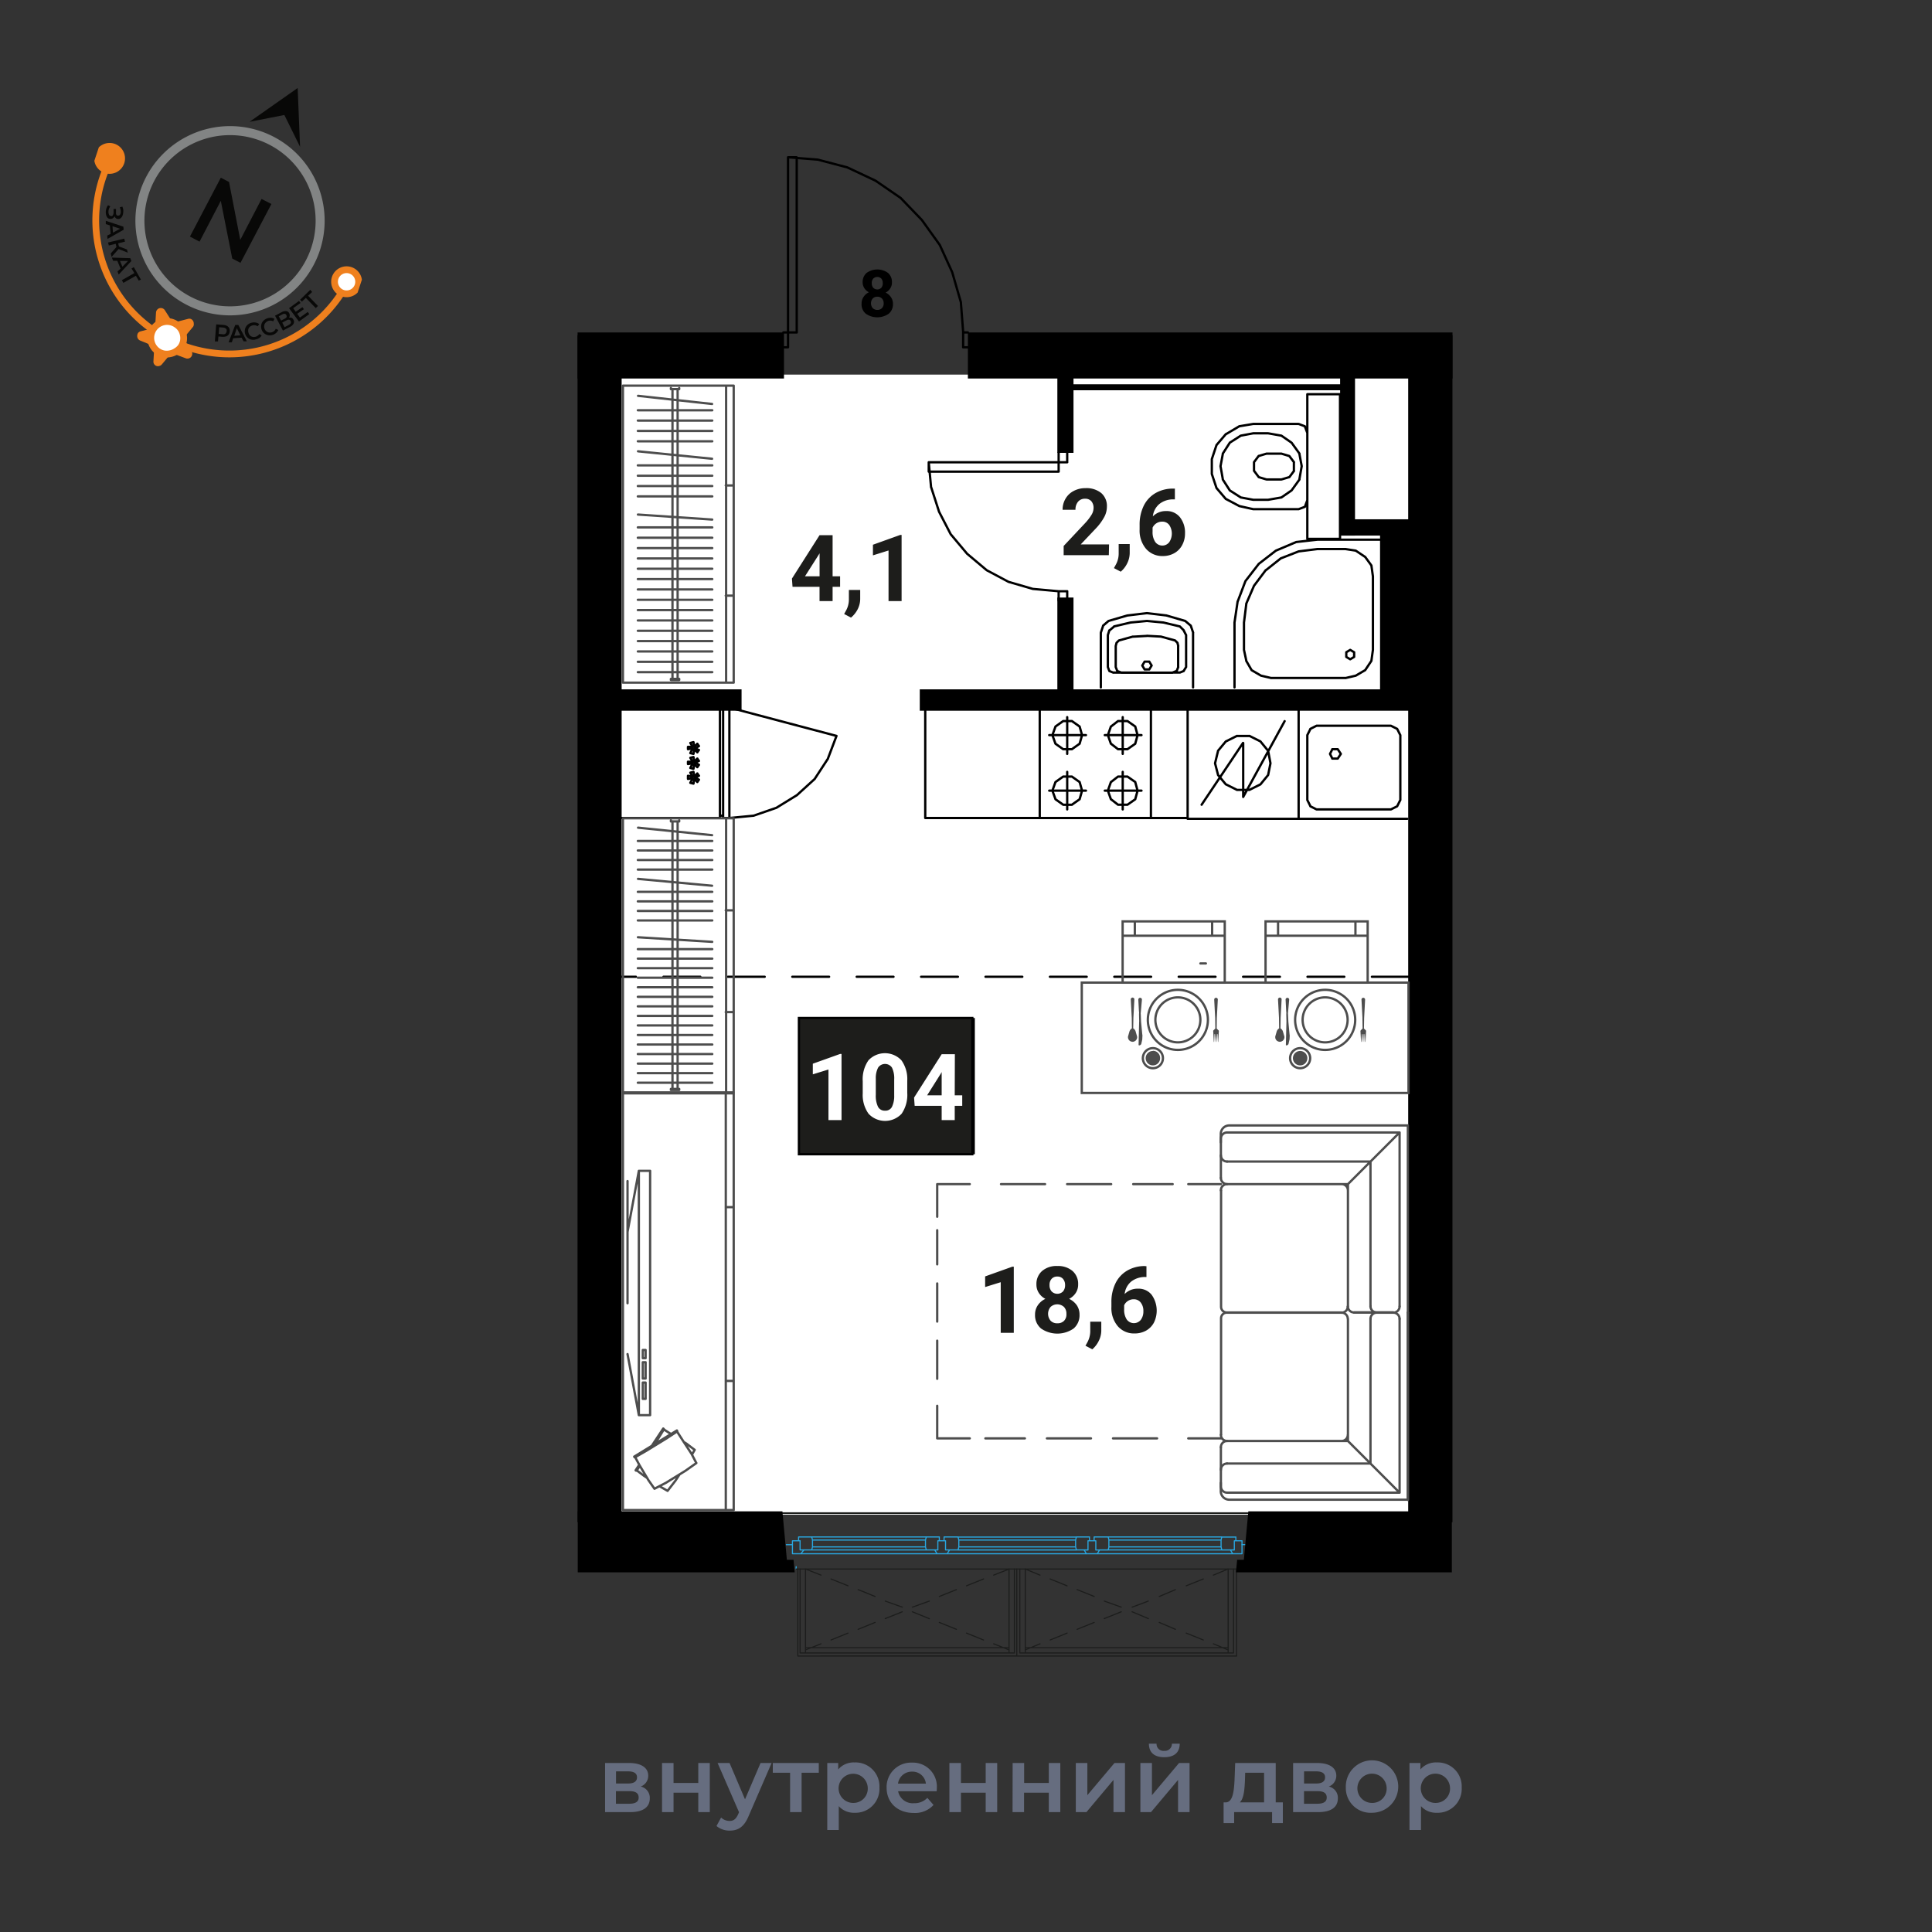 <svg xmlns="http://www.w3.org/2000/svg" viewBox="0 0 420 420"><rect x="0" y="0" width="420" height="420" fill="#333333" stroke="none"/><defs><clipPath id="a"><path transform="rotate(-71.65 49.14 49.255)" fill="none" d="M15.62 17.58h67.04v63.34H15.62z"/></clipPath></defs><g data-name="03 квартира"><path fill="#fff" d="M306.16 329.28H130V81.44h176.16z"/><g stroke-linecap="round" stroke-linejoin="round" stroke-width=".24"><path fill="none" stroke="#1d1e1b" d="M272.25 329H169.24"/><path stroke="#1c1d1c" d="M168.55 328.87h104.31"/><path stroke="#29a7e0" d="M265.47 334.79h-24.41M241.06 334.79v1.49M241.06 336.28h24.41M265.45 336.28v-1.49M265.61 334.12l-.16.67M265.45 336.28l.16.66M265.63 334.12h-24.72M240.91 334.12l.17.67M241.06 334.79h24.41M241.06 336.28h24.41M241.08 336.28l-.17.66M240.91 336.94h24.72M268.33 336.94v-1.99M268.33 334.95h.34M268.66 334.95v-.83M268.67 334.14h-3.03M265.61 334.12l-.16.67M265.45 334.79v1.49M265.45 336.28l.16.66M265.64 336.96h2.69M238.22 334.95v2.01M238.22 336.96h2.69M240.91 336.94l.17-.66M241.06 336.28v-1.49M241.08 334.79l-.17-.67M240.9 334.12h-3.03M237.85 334.12v.83M237.85 334.95h.35M233.83 334.79h-25.39M208.44 334.79v1.49M208.44 336.28h25.39M233.83 336.28v-1.49M234 334.12l-.17.67M233.83 336.28l.17.66M234.01 334.14h-25.74M208.27 334.14l.17.66M208.44 334.79h25.39M208.44 336.28h25.39M208.44 336.29l-.17.67M208.27 336.96h25.74M236.52 336.94v-1.99M236.52 334.95h.34M236.84 334.95v-.83M236.86 334.12H234M234 334.12l-.17.67M233.83 334.79v1.49M233.83 336.28l.17.66M234 336.94h2.51M205.55 334.95v1.99M205.55 336.94h2.69M208.27 336.96l.17-.67M208.44 336.28v-1.49M208.44 334.8l-.17-.68M208.26 334.12h-3.03M205.23 334.12v.83M205.23 334.95h.32M201.19 334.79h-24.56M176.63 334.79v1.49M176.63 336.28h24.56M201.19 336.28v-1.49M201.37 334.12l-.18.67M201.19 336.28l.18.66M201.36 334.12h-24.9M176.46 334.12l.17.67M176.63 334.79h24.56M176.63 336.28h24.56M176.63 336.28l-.17.66M176.46 336.94h24.9M203.88 336.94v-1.99M203.88 334.95h.32M204.2 334.95v-.83M204.22 334.12h-2.86M201.37 334.12l-.18.67M201.19 334.79v1.49M201.19 336.28l.18.66M201.36 336.94h2.54M173.93 334.95v1.99M173.93 336.94h2.53M176.46 336.94l.17-.66M176.63 336.28v-1.49M176.63 334.79l-.17-.67M176.46 334.12h-2.85M173.61 334.12v.83M173.61 334.95h.32M237.85 334.95h-1.01M205.21 334.95h-1.01M236.18 337.79l-.49-.83M235.68 336.94h-29.27M203.04 336.94h-28.25M174.76 336.94l-.66.83M267.98 337.77l-.5-.83M267.46 336.94h-28.42M239.04 336.94l-.5.83M206.42 336.94l-.51.83M203.7 337.76l-.5-.83M174.1 337.77h93.88M174.1 337.77h29.61M238.54 337.77h29.44M205.91 337.77h30.29M270 334.95h-1.67M268.33 334.95v1.99M268.32 336.94h-.84M267.48 336.94l.5.83M267.97 337.77h2.02M270 337.77v-2.82M238.19 334.95h-1.67M236.52 334.95v1.99M236.53 336.96h-.84M235.69 336.96l.49.83M236.18 337.77h2.37M238.54 337.77l.5-.83M239.06 336.96h-.84M238.22 336.96v-2.01M205.56 334.95h-1.68M203.88 334.95v1.99M203.87 336.94h-.67M203.2 336.94l.5.82M203.71 337.77h2.19M205.91 337.77l.51-.83M206.41 336.94h-.86M205.55 336.94v-1.99M173.95 334.95h-1.68M172.27 334.95v2.82M172.27 337.77h1.85M174.1 337.77l.66-.83M174.78 336.94h-.85M173.93 336.94v-1.99M237.85 334.95h-1.01M238.55 337.77h-2.37M172.27 336.94v-1.16M270 335.78v1.16M205.21 334.95h-1.01M205.9 337.77h-2.19M173.08 340.59v.5"/><path stroke="#1c1d1c" d="M268.98 341.09h-95.9"/><path stroke="#29a7e0" d="M268.99 341.09v-.5M271.18 335.78H270M172.27 335.8h-1.35"/><path stroke="#1c1d1c" d="M268.82 360v-18.91M221.04 341.09V360M226.09 360h42.75M221.04 360h47.78M268.82 360v-18.91M221.04 360v-18.91M268.82 360h-47.78M221.7 359.34v-18.25M268.82 360v-18.91M268.15 359.34H221.7M268.16 341.1v18.24M222.88 359.34h-1.18M222.88 341.09v18.25M221.7 341.09v18.25M268.16 359.34h-1.17M268.16 341.1v18.24M266.99 341.09v18.25M222.88 359.34v-1.16M266.99 358.18v1.16M222.88 358.18h44.09M266.97 359.34h-44.09M221.04 360v-18.91M173.44 341.1v18.91M178.29 359.99h42.74M173.44 360.01h47.6M173.44 341.1v18.91M173.44 360.01V341.1M221.04 360.01h-47.6M173.93 359.34v-18.25M221.04 360v-18.91M220.54 359.34h-46.61M220.52 341.09v18.25M175.11 359.34h-1.18M175.11 341.09v18.25M173.93 341.09v18.25M220.52 359.34h-1.17M220.52 341.09v18.25M219.35 341.09v18.25M175.11 359.34v-1.16M219.35 358.18v1.16M175.11 358.18h44.26M219.37 359.34h-44.26M266.96 358.67l-3.18-1.32M261.59 356.52l-3.72-1.5M255.53 354.2l-3.52-1.5M249.64 351.87l-3.53-1.49M243.76 349.38l-3.71-1.32M237.87 347.06l-3.72-1.49M231.98 344.75l-3.69-1.5M226.09 342.42l-3.21-1.33M266.96 341.09l-3.18 1.33M261.59 343.25l-3.72 1.49M255.53 345.57l-3.52 1.49M249.64 348.06l-3.53 1.32M243.76 350.38l-3.71 1.49M237.87 352.7l-3.72 1.5M231.98 355.02l-3.69 1.5M226.09 357.35l-3.21 1.32M219.37 358.67l-3.36-1.32M213.81 356.52l-3.7-1.5M207.92 354.2l-3.72-1.5M202.04 351.89l-3.7-1.5M196.16 349.38l-3.72-1.32M190.24 347.06l-3.69-1.49M184.35 344.74l-3.7-1.49M178.48 342.42l-3.37-1.33M219.37 341.09l-3.36 1.33M213.81 343.25l-3.7 1.49M207.92 345.57l-3.72 1.49M202.04 348.06l-3.7 1.32M196.16 350.38l-3.72 1.49M190.24 352.7l-3.69 1.5M184.35 355.02l-3.7 1.5M178.48 357.35l-3.37 1.32"/></g><path d="M315.75 330.92h-9.59V72.88h9.59zM135.14 330.92h-9.59V72.88h9.59z"/><path d="M315.62 341.81h-46.93l.25-2.72h1.46l.98-10.54h44.24v13.26zM125.6 341.81h47.16l-.25-2.72h-1.45l-.97-10.54H125.6v13.26zM315.76 82.29H210.41V72.27h105.35zM170.43 82.29h-44.87V72.27h44.87zM307.96 154.5H199.95v-4.64h108.01zM161.21 154.5h-32.74v-4.64h32.74z"/><path d="M233.37 151.66h-3.51V129.9h3.51zM233.37 98.45h-3.51V76.69h3.51zM308.14 150.43h-8.13v-37.2h8.13z"/><path d="M310.96 116.43h-19.12v-3.54h19.12z"/><path d="M294.57 116.44h-3.24V79.58h3.24z"/><path d="M292.26 84.84h-59.4v-1.3h59.4z"/><path fill="none" stroke="#000" stroke-linecap="round" stroke-linejoin="round" stroke-width=".5" stroke-dasharray="8 6" d="M306.24 212.34h-171.7"/><g data-name="с/у" fill="none" stroke="#000" stroke-linecap="round" stroke-linejoin="round" stroke-width=".5"><path d="m282.31 92.16 1.35.51M283.66 92.67l.51 1.36M272.44 92.16h9.86M272.45 110.69l-3.06-.68M269.41 110.01l-2.89-1.53M266.49 108.48l-2.03-2.38M264.46 106.1l-1.02-3.06M263.44 103.04v-3.23M263.44 99.81l1.02-3.06M264.46 96.75l2.03-2.38M266.52 94.38l2.89-1.71M269.39 92.67l3.06-.51M282.3 110.69h-9.86M284.17 108.82l-.5 1.36M283.66 110.18l-1.35.51M291.32 85.7h-7.12M275.67 94.2h-3.23M275.67 108.65h-3.23M272.44 94.2l-2.71.51M269.73 94.71l-2.39 1.53M267.35 96.24l-1.53 2.38M265.84 98.62l-.51 2.72M265.33 101.34l.51 2.89M265.82 104.23l1.53 2.38M267.34 106.61l2.39 1.53M269.73 108.14l2.71.51M275.68 108.65l2.89-.51M278.57 108.14l2.21-1.53M280.78 106.61l1.72-2.38M282.47 104.23l.51-2.89M282.98 101.34l-.51-2.72M282.5 98.62l-1.72-2.38M280.78 96.24l-2.21-1.53M278.57 94.71l-2.89-.51M278.57 98.62h-3.21M278.57 104.23h-3.21M275.33 104.23l-1.7-.51M273.63 103.7l-1.02-1.36M272.61 102.34v-1.87M272.61 100.47l1.02-1.36M273.63 99.13l1.7-.51M278.57 104.23l1.7-.51M280.29 103.73l1.02-1.36M281.28 102.36v-1.87M281.31 100.49l-1.02-1.35M280.27 99.13l-1.7-.51M284.2 117.15V85.7M257.68 135.01l1.18 1M258.87 136.03l.51 1.51M239.31 137.54l.51-1.53M239.8 136.01l1.19-1.02M240.84 138.05l.32-1.02M241.19 137.05l1.01-.85M257.84 138.05l-.53-1.02M257.34 137.03l-.85-.85M250.36 144.68l-.53.85M249.85 145.53h-1.01M248.83 145.53l-.51-.85M248.32 144.68l.51-.85M248.84 143.83h1.01M249.83 143.83l.53.85M254.93 146.2h1.53M242.55 145.02l.34.85M242.88 145.87l.86.34M254.93 146.2l.85-.34M255.8 145.87l.34-.85M243.74 146.23h11.21M243.23 139.24l-.51.51M242.72 139.77l-.17.66M255.46 139.24l.52.51M255.97 139.75l.17.68M256.12 140.43v4.59M242.55 145.02v-4.59M249.34 138.22l3.04.17M252.38 138.39l3.08.84M243.22 139.24l3.06-.85M246.29 138.41l3.05-.17M256.49 146.21l.85-.34M257.31 145.87l.53-.85M242.04 146.23l-.85-.34M241.16 145.87l-.32-.85M242.03 146.21h.85M257.85 138.05v6.97M249.34 134.99l3.57.34M252.91 135.33l3.57.85M242.18 136.18l3.59-.85M245.77 135.33l3.57-.34M240.84 145.02v-6.97M259.36 137.54v11.9M249.34 133.29l4.26.51M253.57 133.8l4.08 1.19M240.99 134.99l4.08-1.19M245.1 133.8l4.24-.51M239.31 149.44v-11.9M249.34 146.21h-6.79M291.31 117.15V85.7M284.2 117.15h7.12M286.38 117.32h14.11M270.43 135.33v5.95M286.39 119.36l-4.08.51M282.31 119.87l-3.91 1.53M278.4 121.41l-3.21 2.55M275.17 123.93l-2.56 3.41M272.61 127.34l-1.69 3.91M270.94 131.25l-.51 4.08M286.39 117.32l-4.59.51M281.79 117.83l-4.41 1.87M277.37 119.7l-3.74 2.89M273.64 122.59l-2.89 3.73M270.75 126.32l-1.68 4.42M269.05 130.74l-.68 4.59M293.52 141.28l-.85.51M292.67 141.79v1.02M292.67 142.81l.85.51M293.53 143.32l.84-.51M294.38 142.81v-1.02M294.37 141.79l-.84-.51M292.5 119.36h-6.12M298.46 125.3l-.33-2.37M298.13 122.93l-1.36-1.87M296.75 121.06l-2.03-1.36M294.71 119.7l-2.21-.34M298.46 141.28V125.3M292.5 147.4l2.21-.51M294.72 146.89l2.03-1.19M296.77 145.7l1.36-2.04M298.13 143.66l.33-2.38M276.35 147.39h16.15M270.43 141.28l.51 2.38M270.92 143.66l1.18 2.04M272.11 145.7l2.04 1.19M274.17 146.89l2.19.51M268.37 149.44v-14.11"/></g><g fill="none" stroke="#000" stroke-linecap="round" stroke-linejoin="round" stroke-width=".5"><path d="m151.6 170.01-.68-.68M151.95 169.5l-.86-.51M151.58 170.01l.36-.51M151.6 168.14l-.68.68M151.95 168.65l-.86.34M151.58 168.14l.36.51M150.76 170.35l.16-1.02M150.07 170.18l.51-1.02M150.73 170.35l-.66-.17M150.76 167.8l.16 1.02M150.07 167.97l.51.85M150.73 167.8l-.66.17M149.56 168.65l1.03.17M149.56 169.33l1.03-.17M149.56 168.65v.68M151.6 166.78l-.68-.68M151.95 166.27l-.86-.51M151.58 166.78l.36-.51M151.6 164.91l-.68.68M151.95 165.42l-.86.34M151.58 164.91l.36.51M150.76 167.12l.16-1.02M150.07 166.95l.51-1.02M150.73 167.12l-.66-.17M150.76 164.57l.16 1.02M150.07 164.74l.51.85M150.73 164.57l-.66.17M149.56 165.59h1.03M149.56 166.1l1.03-.17M149.56 165.59v.51M151.6 163.55l-.68-.68M151.95 163.04l-.86-.34M151.58 163.55l.36-.51M151.6 161.68l-.68.68M151.95 162.19l-.86.51M151.58 161.68l.36.51M150.76 163.89l.16-1.02M150.07 163.72l.51-1.02M150.73 163.89l-.66-.17M150.76 161.34l.16 1.02M150.07 161.51l.51.85M150.73 161.34l-.66.17M149.56 162.36h1.03M149.56 162.87l1.03-.17M149.56 162.36v.51M181.85 159.98l-1.87 4.93M180 164.91l-2.89 4.42M177.11 169.34l-3.91 3.56M173.18 172.9l-4.42 2.72M168.75 175.62l-4.92 1.7M163.85 177.32l-5.29.51M158.73 153.86l23.12 6.12M158.56 177.83v-23.97M157.2 177.83h1.38M157.2 153.86v23.97M156.51 177.32h.68M156.51 177.83v-23.97M134.94 177.83h21.57M286.21 157.77h16.16M302.37 157.77l1.36.68M303.73 158.45l.68 1.36M286.21 175.96l-1.35-.68M284.88 175.28l-.68-1.36M304.41 173.92l-.68 1.36M303.73 175.28l-1.36.68M284.2 173.92v-14.11M304.42 159.81v14.11M302.37 175.96h-16.16M282.31 178v-24.14M305.94 178h-23.63M289.13 163.89l.51 1.02M289.62 164.91h1.19M290.81 164.91l.68-1.02M291.49 163.89l-.68-1.02M290.81 162.87h-1.19M289.64 162.88l-.51 1.01M284.2 159.81l.68-1.36M284.86 158.45l1.35-.68M270.23 161.5l-9.01 13.44M279.27 156.77l-9.01 16.48M270.26 161.53v11.72M276.19 165.93l-.51-2.72M275.68 163.22l-1.68-2.05M274 161.17l-2.38-1.19M271.62 160h-2.72M268.9 159.98l-2.38 1.19M266.49 161.17l-1.7 2.04M264.8 163.21l-.66 2.72M264.14 165.93l.66 2.55M264.79 168.48l1.7 2.04M266.52 170.52l2.38 1.19M268.9 171.72h2.72M271.62 171.71l2.38-1.19M274 170.53l1.68-2.05M275.68 168.48l.51-2.55M282.31 178h-24.13M258.18 178v-24.14M240.84 159.81l.66 1.87M241.52 161.68l1.53 1.19M243.05 162.87h2.04M245.1 162.87l1.7-1.19M246.79 161.68l.51-1.87M247.3 159.81l-.51-1.87M246.8 157.94l-1.7-1.19M245.09 156.75h-2.04M243.05 156.75l-1.53 1.19M241.5 157.94l-.66 1.87M240.84 171.88l.66-1.87M241.52 170.01l1.53-1.19M243.05 168.82h2.04M245.1 168.82l1.7 1.19M246.79 170.01l.51 1.87M247.3 171.88l-.51 1.87M246.8 173.75l-1.7 1.19M245.09 174.94h-2.04M243.05 174.94l-1.53-1.19M241.5 173.75l-.66-1.87M235.23 159.81l-.53 1.87M234.7 161.68l-1.68 1.19M233.03 162.87h-1.87M231.13 162.87l-1.68-1.19M229.45 161.68l-.67-1.87M228.78 159.81l.68-1.87M229.45 157.94l1.68-1.19M231.16 156.75h1.87M233.02 156.75l1.68 1.19M234.7 157.94l.53 1.87M235.23 171.88l-.53-1.87M234.7 170.01l-1.68-1.19M233.03 168.82h-1.87M231.13 168.82l-1.68 1.19M229.45 170.01l-.67 1.87M228.78 171.88l.68 1.87M229.45 173.75l1.68 1.19M231.16 174.95h1.87M233.02 174.94l1.68-1.19M234.7 173.75l.53-1.87M226.03 153.85v23.98M258.18 177.83h-57.04v-23.32M250.2 177.83v-23.97M248.15 159.81h-7.98M244.07 155.9v7.99M248.15 171.88h-7.98M244.07 175.96v-8.16M228.09 159.81h7.99M232 155.9v7.99M228.09 171.88h7.99M232 175.96v-8.16"/></g><g fill="none" stroke="#000" stroke-linecap="round" stroke-linejoin="round" stroke-width=".5"><path d="M230.14 100.49h1.87M232 100.49v-2.04M230.14 98.45v2.04M230.14 128.53v2.04M232 130.57v-2.04M232.01 128.53h-1.87M201.9 100.49v2.04M201.9 102.53h28.23M230.14 102.53v-2.04M230.13 100.49H201.9M230.11 128.53l-5.61-.51M224.52 128.02l-5.27-1.53M219.25 126.49l-4.77-2.54M214.49 123.95l-4.25-3.57M210.24 120.38l-3.57-4.25M206.67 116.13l-2.55-4.93M204.13 111.2l-1.7-5.27M202.41 105.93l-.51-5.44M171.3 72.27h-1.01M170.29 75.5h1.01M171.31 75.5v-3.23M209.38 72.27v3.23M209.38 75.5h1.03M210.41 72.27h-1.03M171.31 34.19v38.08M171.31 72.27h1.87M173.2 72.28V34.21M173.18 34.19h-1.87M209.39 72.27l-.51-6.63M208.87 65.64 207 59.18M207 59.18l-2.71-5.95M204.28 53.23l-3.9-5.44M200.37 47.79l-4.59-4.77M195.79 43.03l-5.44-3.74M190.35 39.29l-6.13-2.89M184.23 36.4l-6.46-1.7M177.76 34.7l-6.45-.51M173.2 44.58v-4.76M173.2 44.58v4.25"/></g><path fill="none" stroke="#4d4d4d" stroke-linecap="round" stroke-linejoin="round" stroke-width=".5" d="M306.07 285.32v40.75M265.41 256.07v-8.52M266.76 257.42h24.91M293.03 258.78v25.18M304.26 246.19h-37.5M265.41 247.54v8.53M266.76 257.42h26.26M293.03 257.42v26.54M294.38 285.32h8.52M304.26 283.96v-37.77M266.76 252.51h31.18M297.93 252.51v31.45M293.03 257.42l11.23-11.23M265.41 258.78a1.35 1.35 0 0 1 1.35-1.36M291.67 257.42a1.35 1.35 0 0 1 1.35 1.36M293 284a1.35 1.35 0 0 1-1.35 1.36M265.41 247.54a1.35 1.35 0 0 1 1.35-1.35"/><path d="M266.76 257.42a1.35 1.35 0 0 1-1.35-1.35M294.38 285.32A1.36 1.36 0 0 1 293 284M304.26 284a1.36 1.36 0 0 1-1.36 1.36M266.76 252.51a1.34 1.34 0 0 1-1.35-1.35M299.29 285.32a1.36 1.36 0 0 1-1.36-1.36M302.9 285.32h-8.52M291.67 285.32h-25a1.23 1.23 0 0 1-1.22-1.23v-25.31M265.39 248.33v-1.84a1.84 1.84 0 0 1 1.84-1.83h38.83v40.66M265.41 314.61v8.52M266.76 313.26h24.91M293.03 311.9v-25.18M304.26 324.49h-37.5M265.41 323.13v-8.52M266.76 313.26h26.26M293.03 313.26v-26.54M294.38 285.32h8.52M304.26 286.72v37.77M266.76 318.16h31.18M297.93 318.16v-31.44M293.03 313.26l11.23 11.23M265.41 311.9a1.35 1.35 0 0 0 1.35 1.36M291.67 313.26a1.35 1.35 0 0 0 1.33-1.36M293 286.72a1.35 1.35 0 0 0-1.35-1.36M265.41 323.13a1.35 1.35 0 0 0 1.35 1.36" fill="none" stroke="#4d4d4d" stroke-linecap="round" stroke-linejoin="round" stroke-width=".5"/><path d="M266.76 313.26a1.34 1.34 0 0 0-1.35 1.35M304.26 286.72a1.36 1.36 0 0 0-1.36-1.36M266.76 318.16a1.35 1.35 0 0 0-1.35 1.36M299.29 285.36a1.36 1.36 0 0 0-1.36 1.36M302.9 285.32h-8.52M291.67 285.36h-25a1.23 1.23 0 0 0-1.22 1.23v25.31M265.39 322.35v1.84a1.84 1.84 0 0 0 1.84 1.83h38.83v-40.66M303.14 285.36h-4.47M135.42 148.4V83.84h24.08v64.56zM157.85 84.09v64.29M157.77 105.53h1.61M157.77 129.49h1.61M145.85 84.59h1.8M147.65 84.36v.23M145.85 84.36v.23M145.85 147.59h1.8M145.85 147.82h1.8M147.65 147.59v.23M145.85 147.59v.23M147.31 84.59v63M146.19 84.59v63M138.71 86.05l16.09 1.77M138.66 89.19h16.18M138.66 91.43h16.18M138.66 93.68h16.18M138.66 95.93h16.18M138.7 98.11l16.1 1.62M138.66 101.17h16.18M138.66 103.42h16.18M138.66 105.66h16.18M138.66 107.91h16.18M138.68 111.86l16.15 1.09M138.66 114.65h16.18M138.66 116.9h16.18M138.66 119.15h16.18M138.66 121.4h16.18M138.66 123.64h16.18M138.66 125.89h16.18M138.66 128.14h16.18M138.66 130.39h16.18M138.66 132.63h16.18M138.66 134.88h16.18M138.66 137.13h16.18M138.66 139.37h16.18M138.66 141.62h16.18M138.66 143.87h16.18M138.66 146.12h16.18M135.42 237.48v-59.59h24.08v59.59zM157.85 178.11v59.35M157.77 197.9h1.61M157.77 220.02h1.61M145.85 178.57h1.8M147.65 178.36v.21M145.85 178.36v.21M145.85 236.73h1.8M145.85 236.94h1.8M147.65 236.73v.21M145.85 236.73v.21M147.31 178.57v58.16M146.19 178.57v58.16M138.71 179.93l16.09 1.63M138.66 182.82h16.18M138.66 184.89h16.18M138.66 186.96h16.18M138.66 189.04h16.18M138.7 191.06l16.1 1.49M138.66 193.88h16.18M138.66 195.95h16.18M138.66 198.03h16.18M138.66 200.1h16.18M138.68 203.75l16.15 1M138.66 206.33h16.18M138.66 208.4h16.18M138.66 210.47h16.18M138.66 212.55h16.18M138.66 214.62h16.18M138.66 216.7h16.18M138.66 218.77h16.18M138.66 220.85h16.18M138.66 222.92h16.18M138.66 225h16.18M138.66 227.07h16.18M138.66 229.14h16.18M138.66 231.22h16.18M138.66 233.29h16.18M138.66 235.37h16.18" fill="none" stroke="#4d4d4d" stroke-linecap="round" stroke-linejoin="round" stroke-width=".5"/><path fill="none" d="M235.17 213.61h71.03v35.52h-71.03z"/><path fill="none" stroke="#4d4d4d" stroke-miterlimit="10" stroke-width=".5" d="M235.17 213.61h71.03v23.99h-71.03z"/><path fill="none" stroke="#4d4d4d" stroke-miterlimit="10" stroke-width=".5" d="M275.12 200.3h22.2v13.32h-22.2zM297.32 203.42h-22.2M297.32 200.3v3.12M275.12 203.42v-3.12M275.12 200.3h22.2M244.05 200.3h22.2v13.32h-22.2zM266.25 203.42h-22.2M266.25 200.3v3.12M244.05 203.42v-3.12M244.05 200.3h22.19M294.66 203.57v-3.08M277.84 203.57v-3.08M263.51 203.57v-3.08M246.7 203.57v-3.08"/><path fill="#4d4d4d" d="m296.5 216.93.07.03h-.01l.06.04.05.05.04.06.03.06v-.01l.01.08.01.07v.03l-.21 3.98-.04 2.27.4.39.03.03.02.04.01.04.01.04v.02l-.13 2.36h-.07l-.08-1.7h-.08l-.09 1.7h-.03l-.09-1.7h-.08l-.1 1.7h-.03l-.09-1.7h-.08l-.08 1.7h-.07l-.13-2.36v-.05.01l.02-.05.02-.03.02-.04.41-.4-.04-2.27h.01l-.21-3.98-.01-.04.01-.07v.01l.02-.07.02-.06.04-.06.05-.05.06-.04.06-.03.07-.02h.14l.06.02M279.66 222.08l-.04-1.56.02-.43-.03-.21-.13-2.54h-.01v-.07.01l.02-.08-.01.01.03-.07.03-.06.05-.05.05-.05.06-.03v-.01l.06-.01.07-.02h.04l.07.01.06.02.07.02h-.01l.06.04.05.05.04.06.03.06.01.07.01.07v-.01l-.27 3.02.02.22.07 1.54h-.42l-.12 5.05h-.01v.02l.01.01v.03l.01.02.02.01.02.01.01.01.02.01h.08l.08-.01.08-.03.08-.05.06-.05.06-.07.04-.07.03-.08v-.02l.21-.93.04-.86h-.01l-.03-.25-.26-2.75M279.13 225.88l.06-.16.03-.17V225.37l-.01-.06-.34-1.16v-.01l-.05-.1-.13-.2-.16-.17-.16-.12.03-2.27.21-3.99.01-.03-.01-.07-.02-.07-.03-.06-.04-.06v.01l-.04-.05-.06-.04-.06-.03-.07-.02h-.14l-.07.02-.06.03-.05.04-.05.05-.04.05-.03.06-.02.07-.01.07h.01v.03l.21 3.99.03 2.27-.09.06-.18.16-.14.19-.09.18-.34 1.17h.01l-.02.08.01.18.02.17.07.16.09.16.11.13.14.11.15.08.16.06.17.03h.18l.17-.03.16-.07.16-.09.13-.11.11-.14.08-.15M282.64 228.47a1.57 1.57 0 1 0 1.57 1.57 1.57 1.57 0 0 0-1.57-1.57"/><path d="M282.64 227.86a2.18 2.18 0 1 0 2.18 2.18 2.18 2.18 0 0 0-2.18-2.18M288.07 216.82a4.89 4.89 0 1 0 4.89 4.89 4.89 4.89 0 0 0-4.89-4.89" fill="none" stroke="#4d4d4d" stroke-linecap="round" stroke-linejoin="round" stroke-width=".5"/><path d="M288.07 215.18a6.53 6.53 0 1 0 6.54 6.53 6.53 6.53 0 0 0-6.54-6.53" fill="none" stroke="#4d4d4d" stroke-linecap="round" stroke-linejoin="round" stroke-width=".5"/><path fill="#4d4d4d" d="m264.49 216.93.06.03.06.04.05.05h-.01l.05.06.03.06v-.01l.01.08.01.07v.03h-.01l-.21 3.98-.03 2.27.39.39h.01l.03.03h-.01l.03.04.01.04.01.04v.02l-.14 2.36h.01-.07l-.08-1.7h-.08l-.09 1.7h-.04l-.09-1.7h-.08l-.09 1.7h-.03l-.09-1.7h-.08l-.08 1.7h-.07l-.13-2.36v-.05.01l.01-.05.02-.03.03-.04.4-.4-.03-2.27-.21-3.98v-.04l.01-.07-.01.01.02-.07.03-.06.04-.06.05-.05.05-.04.07-.03.06-.02h.14l.07.02M247.65 222.08l-.04-1.56.02-.43-.03-.21-.14-2.54v-.07.01l.01-.08v.01l.03-.07h-.01l.04-.06.04-.05.06-.05.06-.03v-.01l.06-.01.07-.02h.03l.07.01.07.02.06.02.06.04.05.05.04.06h-.01l.03.06.02.07.01.07v-.01l-.27 3.02.02.22.06 1.54h-.42l-.12 5.05v.02l.01.01v.03l.01.02.02.01.01.01.02.01.02.01h.08l.08-.01.08-.03.07-.05.07-.05.06-.07.04-.07.03-.08v-.02l.21-.93h-.01l.04-.86-.04-.25-.26-2.75M247.12 225.88l.06-.16.03-.17v-.01l-.01-.17-.01-.06-.34-1.16v-.01l-.04-.1-.13-.2-.16-.17-.17-.12.04-2.27.21-3.99v-.1l-.02-.07-.03-.06-.04-.06v.01l-.05-.05-.05-.04-.07-.03-.06-.02h-.14l-.07.02-.06.03-.06.04h.01l-.05.05-.04.05-.03.06-.02.07-.01.07.01.03.21 3.99.03 2.27-.1.06-.17.16-.14.19-.09.18-.34 1.17-.01.08v.18l.03.17.07.16.08.16h.01l.11.13.13.11.16.08.16.06.17.03h.18l.17-.03.16-.07.15-.09.14-.11.1-.14.09-.15M250.63 228.47a1.57 1.57 0 1 0 1.57 1.53 1.57 1.57 0 0 0-1.57-1.57"/><path d="M250.63 227.86a2.18 2.18 0 1 0 2.18 2.18 2.17 2.17 0 0 0-2.18-2.18M256.06 216.82a4.89 4.89 0 1 0 4.89 4.89 4.89 4.89 0 0 0-4.89-4.89" fill="none" stroke="#4d4d4d" stroke-linecap="round" stroke-linejoin="round" stroke-width=".5"/><path d="M256.06 215.18a6.53 6.53 0 1 0 6.53 6.53 6.53 6.53 0 0 0-6.53-6.53M260.96 209.44h1.19M135.42 328.27v-90.59h24.08v90.59zM157.78 237.85v90.32M157.77 262.42h1.61M157.77 300.2h1.61M141.33 254.53v53.11M141.33 307.64h-2.45M138.88 307.64l-2.46-13.27M136.42 283.31v-26.55M136.42 267.81l2.46-13.28M138.88 254.53h2.45M140.35 304.1v-3.54M140.35 300.56h-.61M139.74 300.56v3.54M139.74 304.1h.61M140.35 299.68v-3.54M140.35 296.14h-.61M139.74 296.14v3.54M139.74 299.68h.61M140.35 295.25v-1.77M140.35 293.48h-.61M139.74 293.48v1.77M139.74 295.25h.61M138.88 254.53v53.11M151 315.17h0M151 315.17l-.07-.05M144.64 310.96l-.16-.11M141.89 314.5l.01-.01M142.24 313.97l1.17-1.76M144.47 310.85h.01M144.47 310.85h.01M138.33 319.62l.12.08M138.43 319.69l.01-.02M138.87 319.02l.23-.36M141.83 314.54l.01-.01M142.18 314.01l1.74-2.63M144.33 310.76h0M138.45 319.7l-.11.01M138.45 319.7l.01-.02M141.88 314.51l.01-.01M142.23 313.98l1.29-1.95M144.35 310.77h0M138.34 319.71l-.07-.01M138.18 319.63h.04M138.18 319.63l.79-1.2M141.35 314.84l.01-.02M141.7 314.31l2.48-3.76M138.22 319.63l.11-.01M138.22 319.63l.77-1.16M141.42 314.79l.01-.01M141.77 314.27l2.43-3.68M138.33 319.62l.71-1.07M141.59 314.69l.01-.02M141.94 314.16l2.29-3.46M144.23 310.7l.12.07M144.35 310.77l-.03-.1M144.32 310.67l-.04-.05M144.18 310.55l.02.04M144.2 310.59l.04.11M138.42 319.65l1.57 1.17M138.42 319.65l.69-.98M139.99 320.82l.68.46M143.35 323.08l1.78 1.02M145.13 324.09l1.72-2.22M146.85 321.87l.88-1.35M150.42 316.23l.6-1.04M151.02 315.19l-1.78-1.35M149.24 313.84l-.61-.38M145.88 311.75l-1.57-1M144.31 310.75l-1.42 2.3M142.89 313.05l-.58.89M141.97 314.45l-.02.02M139.64 315.89l6.1-3.74M147.28 311.36h.01M147.28 311.36h.01M151.37 318.04h.01M151.38 318.03l-.05-.07M147.4 311.54l-.11-.18M138.07 316.81l.01.02M138.07 316.81l-.06-.1M138.07 316.81l.02-.01M138.71 316.42l7.87-4.83M147.19 311.22h.01M138.08 316.83l-.1-.03M138.08 316.83l.02-.01M139.42 316.01l6.5-3.98M147.2 311.24h.01M137.98 316.8l-.05-.04M137.87 316.66l.04.01M137.87 316.66l9.28-5.69M137.91 316.67l.1.04M137.91 316.67l9.23-5.66M138.01 316.71l9.13-5.59M147.2 311.22l.01.02M147.2 311.22l-.07-.1M147.21 311.24l.01-.11M147.22 311.13l-.01-.06M147.15 310.97l-.01.04M147.14 311.01v.11M138.08 316.78l.93 1.72M138.08 316.78l2.46-1.41M139.01 318.5l1.96 3.28M140.97 321.78l1.31 1.86M142.28 323.64l2.5-1.3M144.78 322.34l4.25-2.62M149.03 319.72l2.35-1.66M151.38 318.06l-1.03-1.98M150.35 316.08l-2.1-3.22M148.25 312.86l-1.07-1.66M147.18 311.2l-2.26 1.48M144.92 312.68l-4.38 2.69M265.41 312.69h-7.09" fill="none" stroke="#4d4d4d" stroke-linecap="round" stroke-linejoin="round" stroke-width=".5"/><path fill="none" stroke="#4d4d4d" stroke-linecap="round" stroke-linejoin="round" stroke-width=".5" stroke-dasharray="9.58 4.79" d="M251.54 312.69h-37.33"/><path fill="none" stroke="#4d4d4d" stroke-linecap="round" stroke-linejoin="round" stroke-width=".5" d="M210.82 312.69h-7.08v-7.08"/><path fill="none" stroke="#4d4d4d" stroke-linecap="round" stroke-linejoin="round" stroke-width=".5" stroke-dasharray="8.29 4.15" d="M203.74 299.74v-32.3"/><path fill="none" stroke="#4d4d4d" stroke-linecap="round" stroke-linejoin="round" stroke-width=".5" d="M203.74 264.51v-7.09h7.08"/><path fill="none" stroke="#4d4d4d" stroke-linecap="round" stroke-linejoin="round" stroke-width=".5" stroke-dasharray="9.58 4.79" d="M217.61 257.42h37.32"/><path fill="none" stroke="#4d4d4d" stroke-linecap="round" stroke-linejoin="round" stroke-width=".5" d="M258.32 257.42h7.09"/><g data-name="размер площадей"><path d="M220.39 289.74h-2.84v-11l-3.39 1.05v-2.31l5.93-2.12h.3ZM234.38 279.22a3.28 3.28 0 0 1-.52 1.85 3.76 3.76 0 0 1-1.44 1.29 4.27 4.27 0 0 1 1.66 1.38 3.6 3.6 0 0 1 .6 2.07 3.77 3.77 0 0 1-1.29 3 6.21 6.21 0 0 1-7.07 0 3.72 3.72 0 0 1-1.31-3 3.53 3.53 0 0 1 .61-2.07 4 4 0 0 1 1.64-1.38 3.65 3.65 0 0 1-1.43-1.29 3.28 3.28 0 0 1-.52-1.85 3.72 3.72 0 0 1 1.22-2.91 4.78 4.78 0 0 1 3.32-1.09 4.83 4.83 0 0 1 3.31 1.08 3.71 3.71 0 0 1 1.22 2.92Zm-2.55 6.39a2.08 2.08 0 0 0-.54-1.5 2.16 2.16 0 0 0-2.9 0 2.33 2.33 0 0 0 0 3 1.92 1.92 0 0 0 1.48.56 1.94 1.94 0 0 0 1.45-.54 2 2 0 0 0 .51-1.52Zm-.29-6.25a2 2 0 0 0-.45-1.34 1.55 1.55 0 0 0-1.24-.51 1.58 1.58 0 0 0-1.24.5 1.91 1.91 0 0 0-.45 1.35 2 2 0 0 0 .45 1.38 1.75 1.75 0 0 0 2.49 0 2.09 2.09 0 0 0 .44-1.38ZM237.46 293.33l-1.49-.78.36-.64a5.2 5.2 0 0 0 .68-2.39v-2.2h2.4v2a5.05 5.05 0 0 1-.56 2.2 5.74 5.74 0 0 1-1.39 1.81ZM249.23 275.27v2.34H249a4.84 4.84 0 0 0-3.1 1 4.08 4.08 0 0 0-1.41 2.7 3.88 3.88 0 0 1 2.88-1.16 3.61 3.61 0 0 1 3 1.34 5.93 5.93 0 0 1 .5 6 4.35 4.35 0 0 1-1.71 1.77 5.08 5.08 0 0 1-2.51.62 4.64 4.64 0 0 1-3.65-1.57 6.1 6.1 0 0 1-1.39-4.2v-1a9.15 9.15 0 0 1 .88-4.12 6.45 6.45 0 0 1 2.53-2.76 7.46 7.46 0 0 1 3.82-1Zm-2.77 7.18a2.25 2.25 0 0 0-1.25.36 2.12 2.12 0 0 0-.83.95v.86a3.83 3.83 0 0 0 .56 2.22 1.92 1.92 0 0 0 3.06.08 3 3 0 0 0 .56-1.87 2.91 2.91 0 0 0-.57-1.88 1.85 1.85 0 0 0-1.53-.72ZM181 125.28h1.63v2.29H181v3.1h-2.84v-3.1h-5.87l-.13-1.79 6-9.43H181Zm-6 0h3.17v-5l-.19.32ZM185 134.26l-1.49-.78.35-.64a5 5 0 0 0 .68-2.39v-2.2H187v2a5 5 0 0 1-.55 2.2 5.74 5.74 0 0 1-1.45 1.81ZM196 130.67h-2.84v-11l-3.39 1.06v-2.31l5.93-2.13h.3ZM241.05 120.69h-9.82v-2l4.63-4.93a11.46 11.46 0 0 0 1.41-1.82 2.89 2.89 0 0 0 .46-1.48 2.21 2.21 0 0 0-.48-1.5 1.75 1.75 0 0 0-1.38-.54 1.88 1.88 0 0 0-1.52.66 2.61 2.61 0 0 0-.55 1.74H231a4.62 4.62 0 0 1 .62-2.38 4.33 4.33 0 0 1 1.77-1.7 5.35 5.35 0 0 1 2.58-.62 5.08 5.08 0 0 1 3.44 1.07 3.72 3.72 0 0 1 1.22 3 4.77 4.77 0 0 1-.55 2.16 11.7 11.7 0 0 1-1.89 2.57l-3.25 3.43h6.16ZM243.64 124.28l-1.48-.78.35-.64a5 5 0 0 0 .68-2.39v-2.2h2.4v2a5.14 5.14 0 0 1-.55 2.2 5.63 5.63 0 0 1-1.4 1.81ZM255.41 106.22v2.34h-.27a4.8 4.8 0 0 0-3.1 1 4.07 4.07 0 0 0-1.42 2.7 3.9 3.9 0 0 1 2.89-1.16 3.67 3.67 0 0 1 3 1.34 5.37 5.37 0 0 1 1.1 3.52 5.23 5.23 0 0 1-.61 2.53 4.33 4.33 0 0 1-1.71 1.76 5 5 0 0 1-2.5.63 4.66 4.66 0 0 1-3.66-1.58 6.15 6.15 0 0 1-1.39-4.2v-1a9.35 9.35 0 0 1 .88-4.12 6.5 6.5 0 0 1 2.53-2.76 7.46 7.46 0 0 1 3.82-1Zm-2.77 7.18a2.27 2.27 0 0 0-2.08 1.31v.86a3.81 3.81 0 0 0 .57 2.23 1.9 1.9 0 0 0 3.05.07 3.39 3.39 0 0 0 0-3.75 1.85 1.85 0 0 0-1.54-.72Z" fill="#1d1d1b"/><path fill="#1d1d1b" stroke="#000" stroke-miterlimit="10" stroke-width=".5" d="M173.68 221.3h37.69v29.62h-37.69z"/><path fill="#fff" stroke="#000" stroke-miterlimit="10" stroke-width=".5" d="M211.67 250.92V221.3"/><path d="M182.94 243.5h-2.84v-11l-3.4 1.05v-2.31l5.93-2.12h.31ZM197.23 237.58a7.24 7.24 0 0 1-1.23 4.54 4.92 4.92 0 0 1-7.18 0 7 7 0 0 1-1.27-4.43v-2.63a7.18 7.18 0 0 1 1.25-4.56 4.92 4.92 0 0 1 7.16 0 7 7 0 0 1 1.27 4.42Zm-2.84-2.9a5.33 5.33 0 0 0-.49-2.6 1.82 1.82 0 0 0-3 0 4.93 4.93 0 0 0-.51 2.42v3.5a5.49 5.49 0 0 0 .48 2.6 1.62 1.62 0 0 0 1.53.85 1.58 1.58 0 0 0 1.5-.82 5.38 5.38 0 0 0 .49-2.5ZM207.55 238.11h1.63v2.29h-1.63v3.1h-2.84v-3.1h-5.87l-.13-1.79 6-9.43h2.87Zm-6 0h3.16v-5.06l-.18.33Z" fill="#fff"/><path d="M193.9 61.4a2.36 2.36 0 0 1-.37 1.3 2.63 2.63 0 0 1-1 .91 2.92 2.92 0 0 1 1.16 1 2.47 2.47 0 0 1 .43 1.46 2.64 2.64 0 0 1-.91 2.12 4.34 4.34 0 0 1-5 0 2.63 2.63 0 0 1-.91-2.19 2.54 2.54 0 0 1 .43-1.46 2.83 2.83 0 0 1 1.16-1 2.63 2.63 0 0 1-1-.91 2.35 2.35 0 0 1-.36-1.3 2.6 2.6 0 0 1 .86-2 4 4 0 0 1 4.66 0 2.6 2.6 0 0 1 .85 2.07Zm-1.8 4.49a1.41 1.41 0 0 0-.38-1 1.35 1.35 0 0 0-1-.39 1.38 1.38 0 0 0-1 .39 1.63 1.63 0 0 0 0 2.09 1.36 1.36 0 0 0 1 .39 1.31 1.31 0 0 0 1-.38 1.42 1.42 0 0 0 .38-1.1Zm-.2-4.39a1.4 1.4 0 0 0-.31-.94 1.26 1.26 0 0 0-1.75 0 1.35 1.35 0 0 0-.32 1 1.45 1.45 0 0 0 .32 1 1.24 1.24 0 0 0 1.75 0 1.45 1.45 0 0 0 .31-1.06Z"/></g></g><g data-name="Layer 10"><g style="isolation:isolate" fill="#666d7f"><path d="M141.26 390.94c0 1.88-1.4 3-4.28 3h-5.44v-10.68h5.22c2.6 0 4.16 1 4.16 2.76a2.49 2.49 0 0 1-1.64 2.36 2.49 2.49 0 0 1 1.98 2.56Zm-7.34-3.22h2.62c1.28 0 1.94-.46 1.94-1.34s-.66-1.3-1.94-1.3h-2.62Zm4.92 3.06c0-.94-.62-1.4-2-1.4h-2.94v2.74h2.86c1.36 0 2.08-.42 2.08-1.34ZM143.92 383.26h2.5v4.34h5.38v-4.34h2.5v10.68h-2.5v-4.22h-5.38v4.22h-2.5ZM167.74 383.26l-5 11.54c-1 2.42-2.34 3.16-4.12 3.16a4.42 4.42 0 0 1-2.86-1l1-1.84a2.71 2.71 0 0 0 1.84.74c.88 0 1.4-.42 1.88-1.48l.18-.42-4.66-10.7h2.6l3.36 7.9 3.38-7.9ZM178 385.38h-3.74v8.56h-2.5v-8.56H168v-2.12h10ZM191.18 388.6a5.2 5.2 0 0 1-5.42 5.48 4.39 4.39 0 0 1-3.42-1.44v5.18h-2.5v-14.56h2.38v1.4a4.4 4.4 0 0 1 3.54-1.52 5.2 5.2 0 0 1 5.42 5.46Zm-2.54 0a3.17 3.17 0 1 0-3.16 3.34 3.11 3.11 0 0 0 3.16-3.34ZM203.62 389.4h-8.38a3.23 3.23 0 0 0 3.46 2.6 3.83 3.83 0 0 0 2.9-1.16l1.34 1.54a5.41 5.41 0 0 1-4.3 1.74c-3.58 0-5.9-2.3-5.9-5.48a5.31 5.31 0 0 1 5.52-5.46 5.21 5.21 0 0 1 5.4 5.52c0 .16-.02.46-.04.7Zm-8.4-1.66h6.06a2.91 2.91 0 0 0-3-2.6 3 3 0 0 0-3.06 2.6ZM206.39 383.26h2.51v4.34h5.38v-4.34h2.5v10.68h-2.5v-4.22h-5.38v4.22h-2.51ZM220.14 383.26h2.5v4.34H228v-4.34h2.5v10.68H228v-4.22h-5.38v4.22h-2.5ZM233.87 383.26h2.51v7l5.9-7h2.28v10.68h-2.5v-7l-5.88 7h-2.31ZM247.91 383.26h2.51v7l5.9-7h2.28v10.68h-2.5v-7l-5.88 7h-2.31Zm1.85-4.2h1.66a1.5 1.5 0 0 0 1.66 1.56 1.52 1.52 0 0 0 1.68-1.56h1.7c0 1.94-1.22 2.94-3.36 2.94s-3.33-1-3.34-2.94ZM278.88 391.82v4.5h-2.34v-2.38h-8.25v2.38H266v-4.5h.5c1.5-.06 1.76-2.4 1.88-4.9l.14-3.66h8.81v8.56Zm-9.35 0h5.27v-6.44h-4.11l-.05 1.72c-.09 2-.25 3.9-1.11 4.72ZM290.84 390.94c0 1.88-1.4 3-4.29 3h-5.44v-10.68h5.23c2.6 0 4.16 1 4.16 2.76a2.49 2.49 0 0 1-1.64 2.36 2.49 2.49 0 0 1 1.98 2.56Zm-7.35-3.22h2.63c1.28 0 1.94-.46 1.94-1.34s-.66-1.3-1.94-1.3h-2.63Zm4.93 3.06c0-.94-.62-1.4-2-1.4h-2.94v2.74h2.86c1.36 0 2.08-.42 2.08-1.34ZM292.57 388.6a5.7 5.7 0 1 1 5.69 5.48 5.38 5.38 0 0 1-5.69-5.48Zm8.87 0a3.18 3.18 0 1 0-3.18 3.34 3.11 3.11 0 0 0 3.18-3.34ZM317.76 388.6a5.2 5.2 0 0 1-5.42 5.48 4.39 4.39 0 0 1-3.43-1.44v5.18h-2.5v-14.56h2.38v1.4a4.41 4.41 0 0 1 3.55-1.52 5.2 5.2 0 0 1 5.42 5.46Zm-2.54 0a3.18 3.18 0 1 0-3.17 3.34 3.11 3.11 0 0 0 3.17-3.34Z"/></g><g clip-path="url(#a)"><path d="M75.79 61a29 29 0 1 1-51.85-26.2" fill="none" stroke="#ef801e" stroke-miterlimit="10" stroke-width="1.47"/><path d="M24.56 47.42a.86.86 0 0 1-.56.16.79.79 0 0 1-.57-.19 1.34 1.34 0 0 1-.34-.6A2.35 2.35 0 0 1 23 46a2.87 2.87 0 0 1 .14-.72 2.38 2.38 0 0 1 .35-.67l.49.25a2.1 2.1 0 0 0-.29.53 2.13 2.13 0 0 0-.11.57 1.4 1.4 0 0 0 .12.7.51.51 0 0 0 .17.21.62.62 0 0 0 .26.09.41.41 0 0 0 .22 0 .43.43 0 0 0 .16-.14 1.09 1.09 0 0 0 .18-.54v-.85h.53v.8a.73.73 0 0 0 .1.48.32.32 0 0 0 .14.14.46.46 0 0 0 .2 0 .37.37 0 0 0 .23 0 .55.55 0 0 0 .18-.16 1.18 1.18 0 0 0 .19-.58 2.21 2.21 0 0 0-.05-.51 1.55 1.55 0 0 0-.18-.51l.56-.18a3.11 3.11 0 0 1 .2.61 2.76 2.76 0 0 1 0 .64 2.05 2.05 0 0 1-.17.74 1.3 1.3 0 0 1-.38.52.83.83 0 0 1-.56.19.78.78 0 0 1-.47-.16 1 1 0 0 1-.3-.42 1.21 1.21 0 0 1-.35.39ZM24.05 50.84 23.89 49l-.89-.28V48l3.82 1.27.06.67-3.51 2-.06-.72Zm.51-.27 1.54-.84-1.65-.55ZM25.31 53.7l-.15-.7-1.5.37-.17-.65 3.51-.84.17.65-1.48.37.17.68 1.74.65.18.7-2-.79-1.52 1.71-.18-.75ZM26.21 58.4l-.71-1.71h-.91l-.27-.69 4 .13.24.61-2.75 2.94-.27-.67Zm.4-.42 1.22-1.25h-1.75ZM30.16 61l-.62-1.05-2.72 1.54-.33-.58 2.72-1.54-.62-1 .5-.3 1.55 2.72ZM49.31 70.83a1.21 1.21 0 0 1 .51.49 1.47 1.47 0 0 1-.09 1.39 1.21 1.21 0 0 1-.58.42 2.39 2.39 0 0 1-.84.09l-.83-.07-.09 1.07h-.68l.29-3.71 1.51.12a2.05 2.05 0 0 1 .8.2ZM49 72.51a.66.66 0 0 0 .2-.24.59.59 0 0 0 .07-.29.77.77 0 0 0 0-.3.72.72 0 0 0-.16-.25 1.09 1.09 0 0 0-.67-.23l-.79-.06-.11 1.45.79.06a1 1 0 0 0 .75-.13ZM52.52 73.41l-1.83.12-.29.88h-.7l1.44-3.77h.67l1.86 3.56h-.71Zm-.26-.51-.78-1.56-.55 1.66ZM54.49 73.79a1.82 1.82 0 0 1-.81-.53 1.86 1.86 0 0 1-.44-.9 1.9 1.9 0 0 1 .08-1 1.8 1.8 0 0 1 .56-.8 2 2 0 0 1 .94-.43 1.94 1.94 0 0 1 .83 0 1.66 1.66 0 0 1 .71.33l-.36.48a1.25 1.25 0 0 0-1-.22 1.37 1.37 0 0 0-.64.28 1.19 1.19 0 0 0-.37.54 1.47 1.47 0 0 0 0 .69 1.54 1.54 0 0 0 .29.62 1.25 1.25 0 0 0 .56.37 1.46 1.46 0 0 0 .69 0A1.53 1.53 0 0 0 56 73a1.18 1.18 0 0 0 .37-.4l.51.33a1.67 1.67 0 0 1-.53.56 2.25 2.25 0 0 1-.79.31 1.93 1.93 0 0 1-1.07-.01ZM58.32 72.87a1.78 1.78 0 0 1-.89-.41 1.8 1.8 0 0 1-.56-.82 2 2 0 0 1-.08-1 1.76 1.76 0 0 1 .44-.87 2 2 0 0 1 .87-.56 2.16 2.16 0 0 1 .83-.13 1.58 1.58 0 0 1 .73.24l-.28.54a1.21 1.21 0 0 0-.52-.16 1.27 1.27 0 0 0-.55.07 1.4 1.4 0 0 0-.58.38 1.17 1.17 0 0 0-.29.59 1.31 1.31 0 0 0 .06.68 1.34 1.34 0 0 0 .37.57 1.22 1.22 0 0 0 .59.29 1.38 1.38 0 0 0 .7-.07 1.14 1.14 0 0 0 .47-.28 1.17 1.17 0 0 0 .31-.45l.56.25a1.78 1.78 0 0 1-.45.63 1.93 1.93 0 0 1-.73.43 2 2 0 0 1-1 .08ZM63.37 69.09a.79.79 0 0 1 .42.42.86.86 0 0 1 .13.41.88.88 0 0 1-.09.42 1.75 1.75 0 0 1-.78.72l-1.54.81-1.72-3.24 1.45-.77a1.72 1.72 0 0 1 1-.23.85.85 0 0 1 .37.15.79.79 0 0 1 .26.31 1 1 0 0 1 .11.5.84.84 0 0 1-.16.48.89.89 0 0 1 .55.02Zm-2.26.6.82-.43a.84.84 0 0 0 .38-.34.41.41 0 0 0 0-.22.44.44 0 0 0-.07-.21.46.46 0 0 0-.13-.18.72.72 0 0 0-.2-.09.78.78 0 0 0-.5.12l-.81.42Zm2.06.08c-.16-.31-.46-.35-.89-.13l-.92.49.5 1 .92-.49c.44-.25.56-.5.42-.81ZM66.9 67.82l.33.47L65 69.9 62.84 67 65 65.41l.33.45-1.6 1.14.56.77 1.45-1 .32.45-1.45 1 .59.82ZM67.85 63.48l-.87.81 2.14 2.22-.48.47-2.15-2.22-.86.81-.4-.4L67.46 63Z" fill="#080807"/><path d="M43.84 66.58a19.59 19.59 0 1 0-12.43-24.76 19.6 19.6 0 0 0 12.43 24.76Z" fill="none" stroke="#828484" stroke-miterlimit="10" stroke-width="1.96"/><path d="m52.28 57.14-1.79-.93L48 43.66l-4.62 8.87-2.09-1.1L48 38.63l1.79.93 2.44 12.59 4.63-8.9 2.14 1.1Z" fill="#080807"/><path d="M23 36.92a2.62 2.62 0 1 0-1.66-3.32A2.63 2.63 0 0 0 23 36.92Z" fill="#ef801e" stroke="#ef801e" stroke-miterlimit="10" stroke-width="1.47"/><path d="M74.52 63.74a2.62 2.62 0 1 0-1.66-3.31 2.63 2.63 0 0 0 1.66 3.31Z" fill="#fff" stroke="#ef801e" stroke-miterlimit="10" stroke-width="1.47"/><path d="m61.82 25-7.57 1.48 10.46-7.35.52 12.78Z" fill="#080807"/><path d="m42 71-1.66 2a1 1 0 0 0-.08 1.2l1.41 2.2a1 1 0 0 1 .12.61 1.07 1.07 0 0 1-.23.56 1 1 0 0 1-.51.34 1 1 0 0 1-.61 0L38 77a1 1 0 0 0-.64-.06 1.08 1.08 0 0 0-.55.33l-1.67 2a1 1 0 0 1-.53.29 1 1 0 0 1-.6 0 1 1 0 0 1-.48-.37 1 1 0 0 1-.18-.58l.15-2.6a1 1 0 0 0-.65-1l-2.43-1a1.11 1.11 0 0 1-.45-.41 1.13 1.13 0 0 1-.14-.6 1.16 1.16 0 0 1 .17-.6 1 1 0 0 1 .5-.35l2.5-.65a1.08 1.08 0 0 0 .52-.34 1.06 1.06 0 0 0 .24-.58l.16-2.62a1.08 1.08 0 0 1 .26-.55 1 1 0 0 1 .52-.32 1.07 1.07 0 0 1 1.09.38l1.41 2.21a1.07 1.07 0 0 0 .49.4 1.13 1.13 0 0 0 .63 0l2.52-.65a1 1 0 0 1 .63 0 1.06 1.06 0 0 1 .65 1A1 1 0 0 1 42 71Z" fill="#ef801e"/><path d="M38.23 76.4a3.47 3.47 0 0 1-1.3.51 3.56 3.56 0 0 1-1.38 0 3.52 3.52 0 0 1-2.22-1.56 3.55 3.55 0 0 1 1.09-4.9 3.53 3.53 0 0 1 3.94.09 3.42 3.42 0 0 1 1 1 3.51 3.51 0 0 1 .5 1.29 3.56 3.56 0 0 1 0 1.38 3.45 3.45 0 0 1-.56 1.27 3.73 3.73 0 0 1-1.07.92Z" fill="#fff"/><path d="M38.23 76.4a3.47 3.47 0 0 1-1.3.51 3.56 3.56 0 0 1-1.38 0 3.52 3.52 0 0 1-2.22-1.56 3.55 3.55 0 0 1 1.09-4.9 3.53 3.53 0 0 1 3.94.09 3.42 3.42 0 0 1 1 1 3.51 3.51 0 0 1 .5 1.29 3.56 3.56 0 0 1 0 1.38 3.45 3.45 0 0 1-.56 1.27 3.73 3.73 0 0 1-1.07.92Z" fill="none" stroke="#ef801e" stroke-miterlimit="10" stroke-width="1.47"/></g></g></svg>